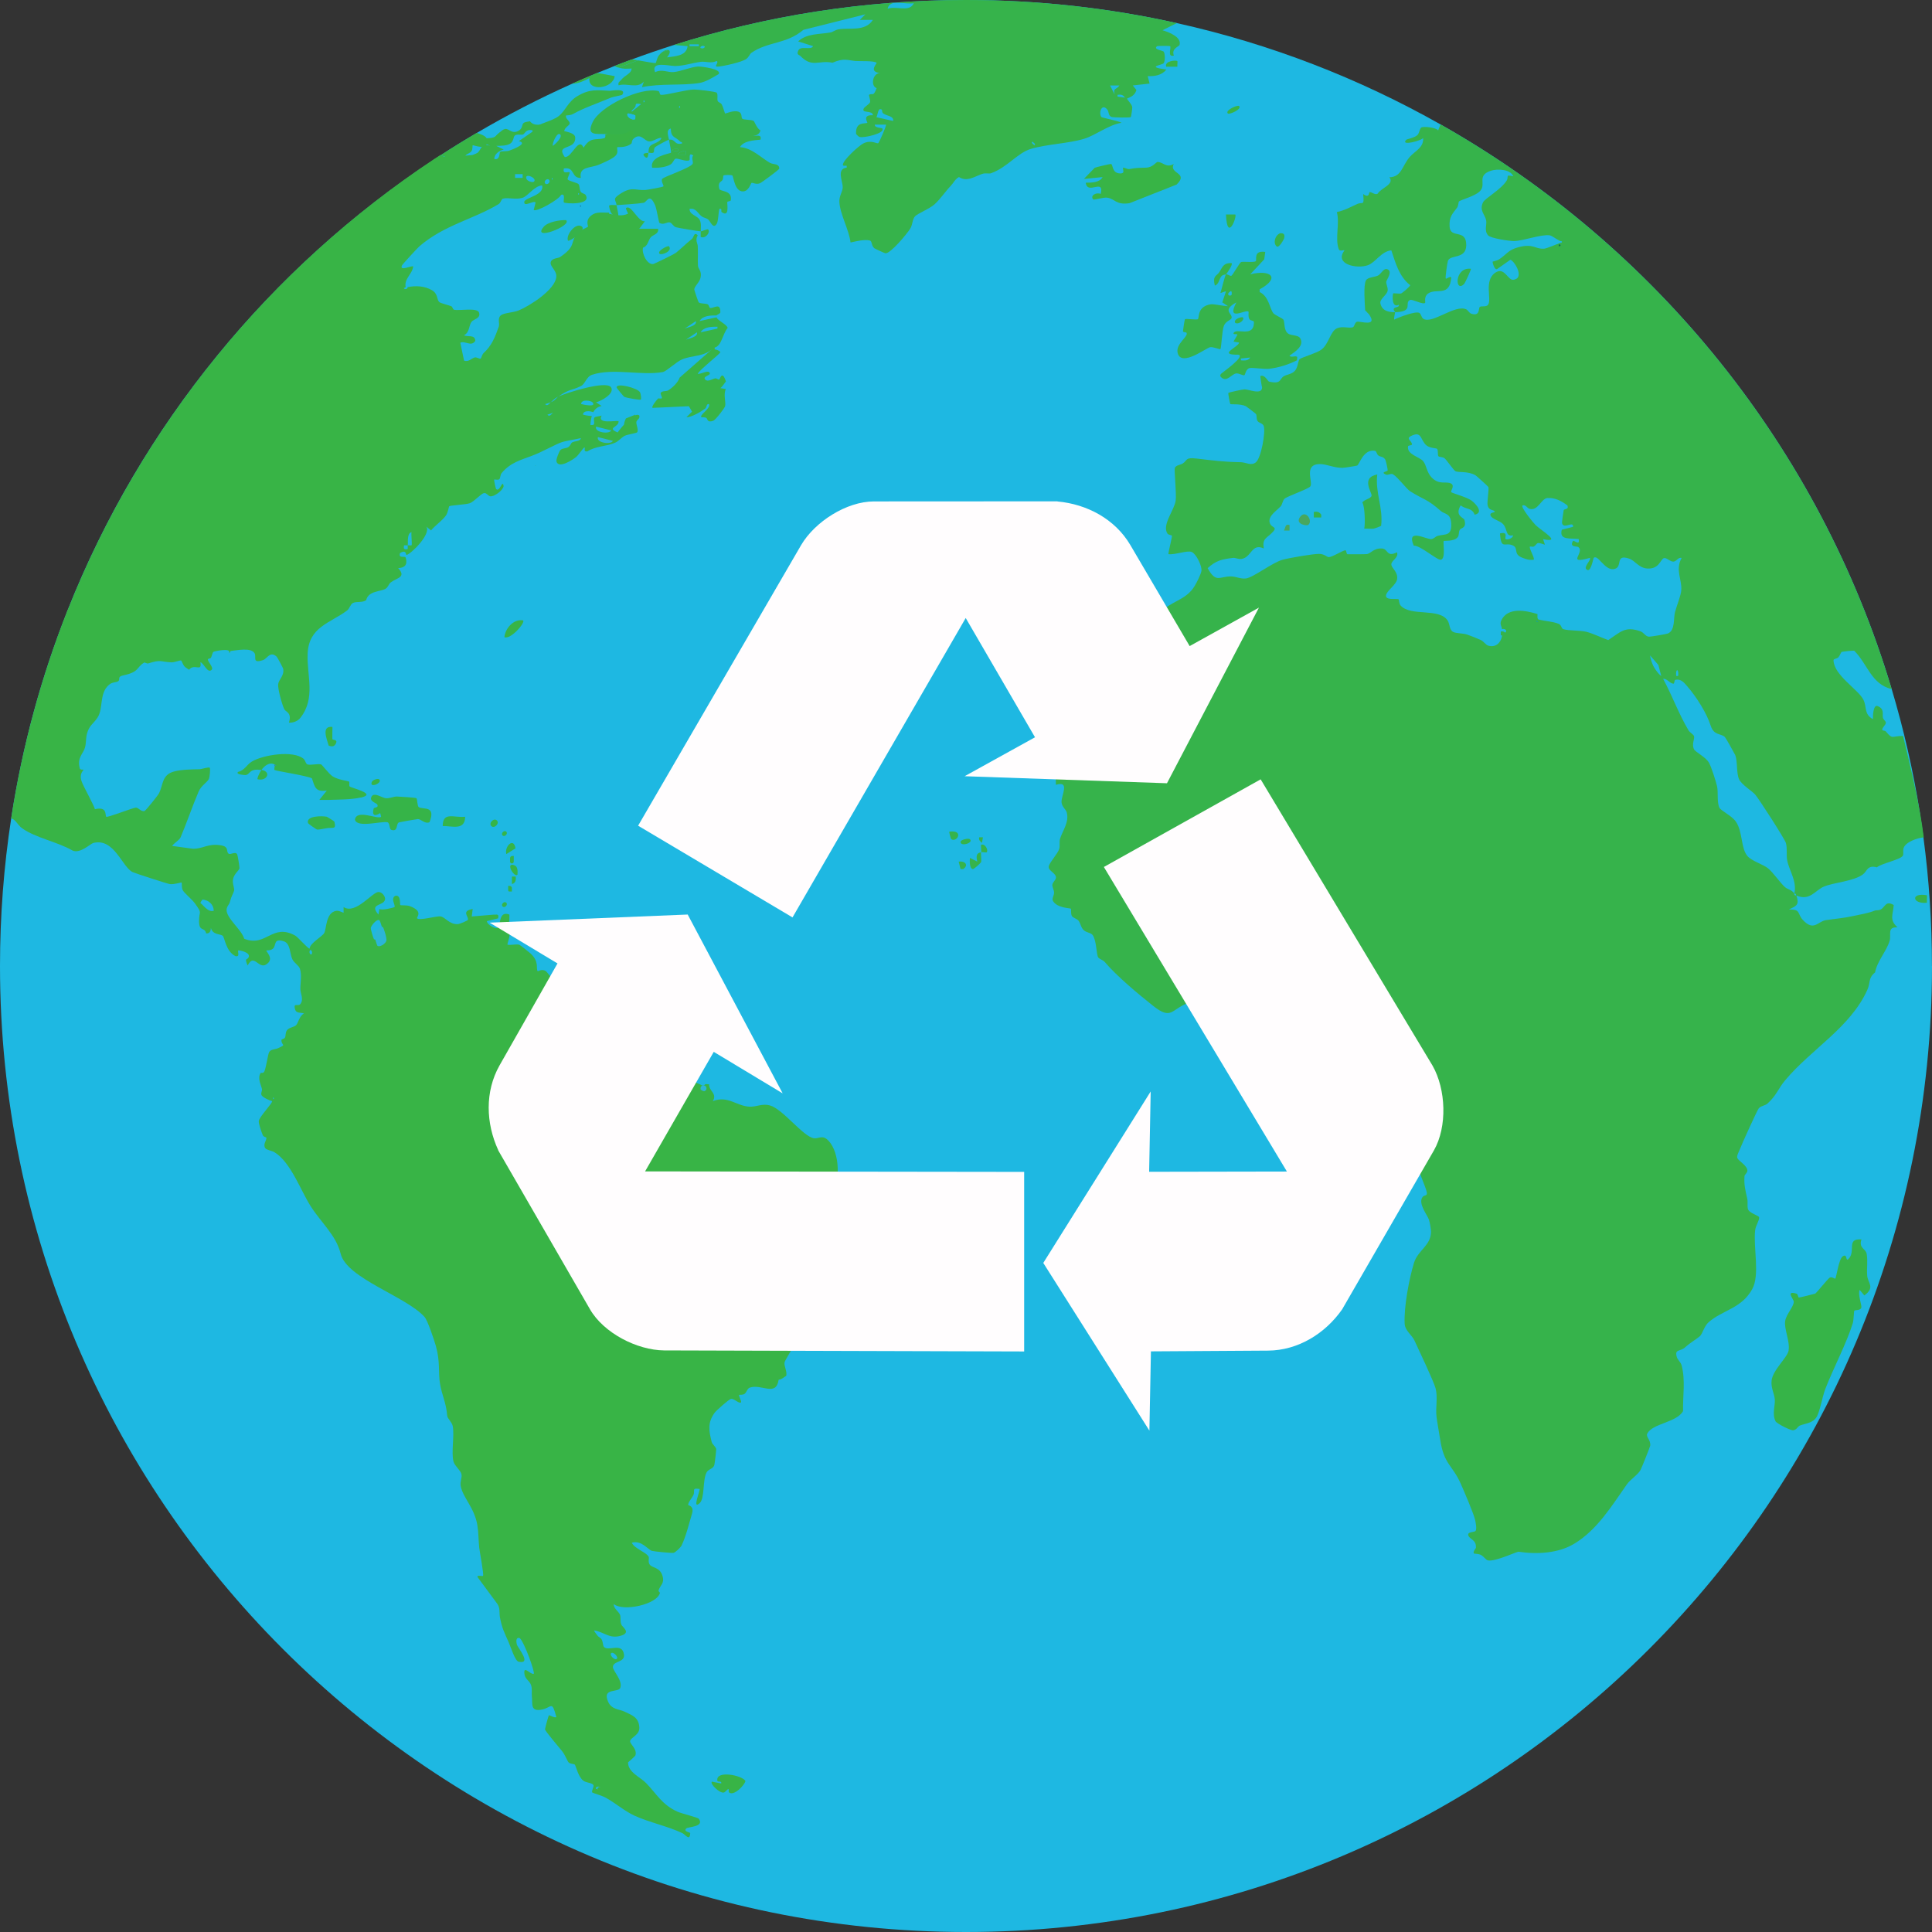 <svg viewBox="0 0 390 390" xmlns="http://www.w3.org/2000/svg" data-name="Livello 1" id="Livello_1">
  <rect x="0" y="0" width="390" height="390" fill="#333333" stroke="none"/>
  <defs>
    <style>
      .cls-1 {
        fill: #0097cc;
      }

      .cls-2 {
        fill: #39927c;
      }

      .cls-3 {
        fill: #1a749f;
      }

      .cls-4 {
        fill: #fffdfe;
        fill-rule: evenodd;
      }

      .cls-5 {
        fill: #2bb5d7;
      }

      .cls-6 {
        fill: #48a75e;
      }

      .cls-7 {
        fill: #34cbea;
      }

      .cls-8 {
        fill: #0e754a;
      }

      .cls-9 {
        fill: #1eb8e2;
      }

      .cls-10 {
        fill: #38b446;
      }

      .cls-11 {
        fill: #36b448;
      }

      .cls-12 {
        fill: #36b34b;
      }
    </style>
  </defs>
  <g>
    <path d="M390,195c0,107.7-87.3,195-195,195S0,302.7,0,195c0-10.13.77-20.08,2.26-29.8,2.24-14.61,6.1-28.69,11.4-42.04,14.83-37.4,40.89-69.12,74.03-91,.42-.28.83-.55,1.26-.82,0,0,.02-.01.03-.02,2.38-1.55,4.79-3.04,7.25-4.48,6.2-3.65,12.61-6.96,19.22-9.92,1.69-.75,3.39-1.49,5.1-2.19h0c1.16-.48,2.33-.95,3.5-1.41,1.15-.45,2.3-.89,3.46-1.31,2.81-1.04,5.66-2.02,8.53-2.93C154.64,3.18,174.45,0,195,0c14.62,0,28.86,1.61,42.56,4.66,18.93,4.21,36.82,11.18,53.24,20.46,43.43,24.55,76.52,65.27,91.07,113.99,2.41,8.08,4.32,16.37,5.67,24.85,0,.02,0,.04,0,.06.26,1.66.51,3.33.73,5,1.13,8.5,1.72,17.17,1.72,25.98Z" class="cls-9"></path>
    <path d="M82.95,112.76c-.79.11-.86.04-.75-.75.25-.03.51.03.75,0-.04.24.02.51,0,.75Z" class="cls-9"></path>
    <path d="M83.71,112.01c-.04.06-.58-.03-.75,0,.1-.7-.2-2.37.75-2.64-.11.55.17,2.42,0,2.64Z" class="cls-9"></path>
    <rect height=".75" width="1.51" y="37.64" x="104.47" class="cls-9"></rect>
    <path d="M103.33,32.93c-.58.21-1.6.07-1.83.25-.24.19-.02,1.71-1.19,1.44-.05-.98,1.04-1.72,1.88-1.89l-1.51-.75c.81-.02,2.08-.01,2.77-.44.77-.48.6-1.41.98-1.66.48-.32,1.23-.02,1.63-.19.38-.15.62-1.3,2.16-.73l-3.02,2.08c1.89.44-.95,1.55-1.89,1.89Z" class="cls-9"></path>
    <path d="M108.24,39.15c-.25.23-1.32-.08-1.5-.57-.5-1.31,2.27-.14,1.5.57Z" class="cls-9"></path>
    <path d="M111.63,83.32c-.34.27-.71.93-1.13.38.09,0,.93-.3,1.13-.38Z" class="cls-9"></path>
    <path d="M110.5,39.52c-.41-.41.34-1.16.75-.75s-.34,1.16-.75.75Z" class="cls-9"></path>
    <path d="M111.82,38.77v-.38c.25.13.25.25,0,.38Z" class="cls-9"></path>
    <path d="M111.26,28.95c-.26-.13.22-.64.75-.37.26.13-.22.64-.75.37Z" class="cls-9"></path>
    <path d="M113.14,82.19c-.49.34-.57.77-1.51,1.13.59-.48.63-.71,1.51-1.13Z" class="cls-9"></path>
    <path d="M112.01,31.97c-.16-.49.9-2.94,1.5-2.26.49.56-1.06,1.99-1.5,2.26Z" class="cls-9"></path>
    <path d="M117.11,41.79v-.38c.24.13.24.25,0,.38Z" class="cls-9"></path>
    <path d="M117.67,83.69c.13-1.08,2.03-.62,2.26-.37,1.04,1.14-2.03.46-2.26.37Z" class="cls-9"></path>
    <path d="M123.71,88.99c-.26.81-3.41.45-3.01-.76l3.01.76Z" class="cls-9"></path>
    <path d="M138.43,68.59l2.26-1.51c.24.97-1.68,1.24-2.26,1.51Z" class="cls-9"></path>
    <path d="M55.98,223v-.38c.24.13.24.25,0,.38Z" class="cls-9"></path>
    <path d="M63.71,193.93c-.13.25-.64-.22-.37-.75.13-.26.64.22.37.75Z" class="cls-9"></path>
    <path d="M78,189.89c-.18.65-1.39,1.4-1.82,1.02-.09-.08-.69-2.01-.63-2.26.12-.47,1.23-1.88,1.74-1.5.14.1.84,2.23.71,2.75Z" class="cls-9"></path>
    <path d="M124.84,335.13c-.38.38-1.51-.74-1.13-1.13.38-.38,1.51.74,1.13,1.13Z" class="cls-9"></path>
    <path d="M132.58,220.75c-.03.32-.14,1.45-.19,1.5-.77.82-1.09-.93.19-1.5Z" class="cls-9"></path>
    <path d="M133.52,220.36c0-.5-.18-1.13.37-1.13l.19-.37.19.37c.11.52-.2,1.01-.75,1.13Z" class="cls-9"></path>
    <path d="M366.88,285.75c-.05.12-.11.22-.16.3.05-.1.11-.2.16-.3Z" class="cls-1"></path>
    <path d="M87.69,32.16l-1.15,1.42c.61-.41,1.23-.82,1.85-1.22-.21-.07-.49-.09-.69-.19ZM14.14,122.57L86.53,33.57C54.3,55.17,28.87,86.14,14.14,122.57ZM7.32,142.49c1.92-6.8,4.2-13.44,6.82-19.92l-.48.59c-2.42,6.28-4.54,12.72-6.34,19.33Z" class="cls-10"></path>
    <path d="M127.5,12l-3.46,1.31s.02,0,.02.01c.05.03.1.05.15.08.06.03.12.06.17.08.06.03.12.05.17.07.06.02.12.05.17.06.04.01.08.03.12.04,1.31-.51,2.63-1,3.95-1.47-.48-.08-.93-.15-1.31-.19ZM125.27,13.77c.14.03.28.05.42.07-.14-.02-.28-.04-.42-.07ZM133.69,10.5c.41-.14.82-.27,1.23-.4-.28-.09-.75.04-1.23.4Z" class="cls-10"></path>
    <path d="M234.65,6.12l1.91-.96,1-.5c-13.7-3.05-27.94-4.66-42.56-4.66-20.55,0-40.36,3.18-58.96,9.07l1.66.15h0l1.1.1c-.24,2.02-2.58,2.03-4.15,2.26.71-.85.66-1.37.28-1.49h0c-.41.13-.82.26-1.23.4h0c-.24.18-.49.42-.72.73-.35.46-.54,1.44-.6,1.49-.14.11-1.99-.27-3.56-.53h0c-1.33.48-2.64.97-3.95,1.47.04.01.08.03.13.04.04.01.07.02.11.03.06.02.12.03.18.04.14.03.28.05.42.07.07,0,.14.02.21.02s.14.01.22.02c.07,0,.15,0,.22,0,.02,0,.05,0,.08,0,.34,0,.7,0,1.06-.04-.05,1.07-1.38,1.35-2.07,2.26-.29.38-.74.47-.56,1.13,1.74-.5,3.81.74,5.1-.75l-.38,1.13c3.73-.8,8.13-.28,11.61-.85,1.27-.21,2.76-1.14,3.87-1.79.74-1.04-3.52-1.55-4.14-1.53-1.5.07-3.41.99-4.98,1.12-1.17.1-2.36-.67-3.71.03-.92-2.34,2.8-1.24,4.09-1.25,1.63-.02,3.42-.62,5.13-.85.96-.13,2.11.39,3.22-.17.56.39-.86,1.26.37,1.13,1.23-.13,4.7-.89,5.62-1.55.49-.35.68-1,1.03-1.24,3.38-2.31,7.03-1.7,10.47-4.62l12.52-3.14-1.13,1.13h2.64c-1.52,2.42-4.79,1.52-6.96,1.91-.62.11-1.1.54-1.63.63-2.22.39-4.79.18-6.49,1.8l3.01.95c-.38.93-2.52-.21-3.01.94-.36.86.22.8.46,1.06,2.37,2.43,3.62.79,6.47,1.35,2.29-.97,2.89-.52,4.59-.35.79.08,3.98-.1,4.32.39.09.13-1.74,1.79.76,2.07-1.55-.13-2.05,2.6-.76,3.02-.69,1.86-.8.94-1.51,1.33-.15.08.33,1.1.18,1.53-.15.41-1.13.89-1.3,1.31-.41.97,1.86.25,1.88,1.31-2.25-.13-1.02,1.44-1.13,1.51-.44.3-2.41-.34-2.27,2.27.05,0,.38.5.73.6.87.24,5.27-.76,4.56-1.73-.1-.14-1.59-.07-1.51-.76h2.26c.14.17-1.38,3.64-1.56,3.74-.29.16-1.4-.72-2.97.03-.89.42-4.2,3.43-4.17,4.34.02.35.63.12.77.2v.37c-2.13.27-.78,2.7-.81,3.98-.02.97-.74,1.69-.67,2.96.14,2.51,1.96,5.61,2.25,8.17,1.12-.24,2.8-.67,3.9-.4.48.12.29,1.07.89,1.55.15.12,2.1,1.01,2.25,1.03,1.04.1,4.41-3.98,5.03-5.01.48-.79.42-1.89.95-2.45.55-.59,2.94-1.51,3.97-2.45,1.18-1.08,2.17-2.59,3.25-3.71.53-.55.86-1.35,1.65-1.77,1.67,1.12,3.4-.27,4.82-.67.55-.15,1.3.02,1.6-.08,3.33-1.17,5.38-4.12,8.09-4.93,3.22-.97,7.61-1.08,10.78-2.05,2.32-.71,4.95-2.84,7.54-3.22-.93-.48-3.99-1-4.1-1.18-.59-.93.15-2.87,1.25-1.44.29.38.16,1.21.82,1.44.37.13,3.76.16,3.89.03.07-.07.32-1.8.29-2.01-.08-.63-1.14-1.59-1.03-1.73.1-.14,1.5-.35,1.87-1.74l-.73-.91,3.39-.38-.38-1.5c1.4.06,2.85-.17,3.77-1.33-4.31-.58-.83-.87-.54-1.29.3-.44.3-1.88,0-2.32-.16-.24-2.22-.43-1.34-1.1.11-.08,2.55-.1,2.64,0,.28.28-.65,2.29.75,1.89-.55-1.44,1.05-1.81,1.15-2.15.47-1.59-2.22-2.61-3.41-2.95ZM141.07,9.32h-1.88v-.37h1.88v.37ZM141.45,9.7c-.25-.13.22-.64.75-.37.26.13-.22.64-.75.37ZM180.31,24.42l-3.4-.76c.31-.46.29-2.1,1.13-1.5.03.02-.05.52.27.75.76.54,2.14.49,1.99,1.51ZM184.27.98c-1.01,1.41-3.4.18-5.09.79.03-.18.09-.33.16-.46h0c.77-1.46,3.52-.34,5.13-.67-.06.13-.12.24-.19.34ZM208.8,29.33c-.18-.22-.76-.48-.38-.74.21.24.76.49.38.74ZM225.03,19.13l-.95-1.88h1.88c-.52.88-1.34.39-.94,1.88ZM225.59,19.51v-.37c.69-.09,1.1-.02,1.5.57l-1.5-.2Z" class="cls-12"></path>
    <path d="M98.39,28.72c-.26,1.71-2.86.49-2.98.61-.05.05.02.77-.2,1.11-.35.55-.9.55-1.2.91-.34.4,0,1.17-1.06,1.38-.09.02-.11-1.25-1.44-.49l-2.56-.91c2.39-1.55,4.82-3.05,7.28-4.5.96.3,2.35.7,2.17,1.88Z" class="cls-10"></path>
    <path d="M124.08,15.37c-.28,2.54-5.54,3.23-5.09.38-1.1.6-2.29,1.13-3.55,1.16,1.69-.75,3.39-1.49,5.1-2.19h0l3.54.65Z" class="cls-10"></path>
    <path d="M388.98,182.23c-2.98.32-3.38-2.11,0-1.51.04.5-.04,1.01,0,1.51Z" class="cls-12"></path>
    <path d="M387.55,164.02s0-.04,0-.06c-.92-5.23-2.14-10.18-3.39-15.39-2.34-.05-2.01.83-3.46-.9-.17-.2-.64-.19-.69-.25-.3-.42.77-1.09.67-1.6-.05-.28-.52-.59-.59-.94-.15-.81.36-1.75-1.06-2.35-.92-.39-.99,2.17-.94,2.64-1.88-.99-1.2-2.47-1.94-3.93-1.02-2.05-5.98-4.95-6.03-7.97,0-.31.72-.29.98-.58.3-.33.51-.99.63-1.07.16-.1,2.4-.33,2.59-.25,2.73,2.77,3.4,6.71,7.54,7.74-14.55-48.72-47.63-89.44-91.07-113.99l-.48,1.2c-.47-.62-3.07-.86-3.42-.57-.35.29-.34,1.07-.75,1.5-.51.54-2.12.82-2.26.96-1.34,1.38,3.27.13,3.4-.38.15,1.95-1.56,2.59-2.64,3.78-1.6,1.77-1.67,4.14-4.17,4.17,1.1,1.44-1.67,2.13-2.36,3.31-.52.34-1.16-.33-1.59-.31-.27.01.01,1.35-1.34.4.23,2.55-.08,1.49-1.2,2-1.38.62-2.58,1.31-4.12,1.63.63,2.32-.42,5.28.39,7.5.19.51.98.1,1.16.23-2.14,2.78,2.44,3.8,4.7,3,1.58-.56,2.74-2.83,4.75-3,.85,2.56,1.58,5.29,3.79,7.01.06.28-1.67,1.65-1.79,1.68-.46.12-1.51-.09-1.62,0-.14.13-.4,3.12,1.14,2.28.11.59-.68.39-.97.74-.27.32.23.66.22.77,3.91-.1,1.73-1.92,3.01-2.47.47-.2,2.63,1.02,3.04.58.11-.12-.31-1.22.59-1.87,1.66-1.19,4.36.79,4.69-3.24-.27-.37-.95.4-1.12.19-.12-.14.32-3.22.44-3.54.47-1.36,3.65-.27,3.7-3.14.06-3.46-3.2-1.25-3.36-3.77-.12-1.98.57-2.6,1.5-3.83.29-.38.28-1.14.37-1.24.37-.39,3.46-1.1,4.38-2.24,1.12-1.38-.79-3.01,2.07-3.98,1.32-.45,4.05-.29,4.52,1.12-1.72-.41-.8.06-1.34.9-1.17,1.82-4.36,3.54-4.75,4.36-.8,1.68.38,2.38.63,3.63.18.91-.45,2.03.38,3.02.51.61,4.33,1.17,5.26,1.16,1.84-.03,5.45-1.4,7.19-1.16.38.05,1.45.84,2.1,1.15.09.05.37-.05.37.19-.07.25-.26.14-.37.19-.63.26-2.77,1.14-3.22,1.17-1.88.12-2.09-1.1-5.18-.3-2.12.55-2.35,1.44-3.96,2.48-.41.26-1.22.39-1.26.44-.05.07.34,1.79.92,1.48l2.66-1.87c.83.31,2.38,2.9,1.33,3.78-.05-.02-.59.44-1.12.2-.93-.43-1.61-2.46-3.25-1.37-2.37,1.59-.66,5.38-1.47,6.49-.37.5-1.37.18-1.66.42-.34.29.12,1.94-1.7,1.38-.45-.14-.69-.72-1.03-.88-2.28-1.08-6.89,3.06-8.69,1.89-.34-.22-.44-.95-.76-1.16-.7-.47-4.16.86-5.11,1.34-.07-.45.14-.98.19-1.51-1.27.03-2.64-.24-2.97-1.76-.19-.9,1.36-1.71,1.47-2.61.08-.64-.36-1.29-.28-1.81.05-.32,1.47-2.22.07-2.52-.63-.13-1.14.99-1.72,1.3-.66.35-2.06.32-2.44.97-.57.98-.23,4.76-.18,6.07.28.2.49.56.76.76,1.91,2.72-1.82,1.35-2.41,1.54-.49.16-.47,1.02-.87,1.12-.91.23-2-.28-3.14.19-1.39.58-1.66,3.24-3.22,4.35-.97.7-3.82,1.48-4.35,1.89-.29.23-.33,1.62-.91,2.31-.63.74-1.56.72-2.28,1.14-.91.54-.42,1.66-2.98,1.08-.24-.05-.85-1.5-1.77-1.12.05.36.29,2.19.37,2.27,0,1.63-2.66.4-3.55.42-.38,0-3.16.59-3.26.72-.07.09.32,2.17.4,2.25.11.11,2.06-.12,3.15.44.15.08,1.96,1.46,2.03,1.57.21.36.04.98.3,1.39.28.43,1.06.45,1.26,1.02.42,1.2-.53,6.55-1.62,7.36-.98.73-1.91-.03-3.04-.05-3.55-.06-5.57-.35-8.91-.74-2.35-.27-1.77.35-2.78,1-.49.32-1.28.28-1.6.89-.15.29.36,5.26.18,6.59-.26,1.93-2.83,4.92-1.66,6.67.18.27.8.29.89.41.12.15-.69,3.11-.7,3.74,1.35.19,3.84-.85,4.75-.42.87.41,2.09,2.85,1.91,3.83-.14.76-.94,2.31-1.37,3.03-1.78,2.97-5.05,3.08-6.65,5.27-.13.18-2.02,3.59-2.05,3.81-.17,1.24.54,2.7.32,3.51-.48,1.8-4.2,4.95-5.87,5.89-1.02.58-2.3.39-3.17,1.37-.69.78-.81,2.22-1.48,2.96-.56.62-1.51.54-2.08,1.43-.71,1.09-.99,3.4-1.78,4.66-.61.98-1.53,1.17-2,1.79-.41.56-2.28,4.52-2.78,5.54-.6,1.21-.48,2.59-.46,3.89,2.98-.91,1,2.24,1.14,3.56.09.93.88,1.38,1.05,2.02.52,1.94-.81,3.63-1.35,5.29-.2.61.02,1.42-.18,2.09-.29.96-2.05,2.83-2.12,3.57-.08.84,1.5,1.31,1.47,2.2-.02.54-.7.92-.73,1.5-.02.42.33.98.35,1.54.02.53-.51,1.21-.21,1.7.88,1.45,3.45,1.4,3.6,1.54.11.11-.07,1.01.21,1.48.23.4,1.01.52,1.34.95.44.58.46,1.39,1.09,1.94.52.46,1.4.49,1.73.92.83,1.1.75,3.87,1.14,4.53.19.33.97.52,1.33.94,2.43,2.86,6.73,6.45,9.83,8.9,3.63,2.86,3.6.68,6.82-.56,2.74-1.06,5.27-.68,7.94.19,3.56,1.16,1.62.02,3.77-.59,2.6-.74,5.71-2.59,8.24-3.1.93-.19,1.84-.02,2.75-.09.46-.04.94-.51,2.08-.4,3.98.4,3.76,5.62,4.99,6.02,1.38.45,6.53-1.31,7.26-.65.14.12.08.93.39,1.3.42.49,1.14.37,1.44.65,1.12,1.05.71,3.83.32,5.2-.17.59-.96,1.06-.98,1.7-.02.67.74.86.77.93.09.22-.97,4.14-1.09,4.32-.29.42-1.09.14-1.18.22-.19.18,1.61,4.14,1.95,4.67.81,1.24,2.31,2.65,3.35,4.03,2.71,3.63,4.25,8.14,5.93,12.42,1.01,2.57.06,1.58-.46,2.33-.9,1.31,1.04,3.63,1.33,4.55.17.53.42,1.93.41,2.46-.05,2.78-2.65,3.67-3.44,6.24-.98,3.19-2.06,8.96-1.88,12.28.07,1.38,1.48,2.32,1.96,3.35.86,1.87,3.91,8.27,4.29,9.72.47,1.84-.04,3.87.18,5.69.14,1.18.54,3.31.76,4.73.75,4.92,2.48,5.08,4.11,8.76.65,1.46,2.61,6.02,2.91,7.31.13.55.38,1.82.12,2.24-.22.35-1.82.13-1.46.99.33.78,1.65.85,1.51,2.47,0,.06-.69.8-.38,1.13.05.05.97.04,1.41.29.51.29.93.89,1.26,1.04,1.07.49,4.9-1.27,6.26-1.7,3.82.57,8.06.32,11.25-1.58,4.69-2.79,7.7-7.8,10.68-12.02.72-1.02,2.21-1.9,2.76-2.91.21-.39,1.92-4.65,1.95-4.91.12-1.18-.93-1.75-.6-2.41,1.05-2.1,5.92-2.21,7.23-4.56-.07-3.03.5-6.18-.28-9.18-.19-.72-.79-1.12-.97-1.69-.53-1.7.66-1.1,1.63-1.97,1.23-1.1,2.35-1.68,3.02-2.28.52-.47.87-2.04,1.74-2.8,2.86-2.51,6.63-2.74,8.82-6.69,1.59-2.86.19-8.4.59-11.91.11-.93.89-2,.8-2.59-.06-.39-1.96-.8-2.24-1.63-.2-.59,0-1.42-.15-2.12-.36-1.64-.69-2.73-.56-4.57.02-.31.6-.66.58-1.13-.05-1.03-1.74-1.88-2.02-2.51-.19-.44.32-1.31.5-1.78.36-.95,3.52-7.94,3.83-8.28.46-.51,1.27-.52,1.72-.92,1.83-1.62,2.22-3.09,3.6-4.73,5.36-6.37,13.13-10.62,16.58-18.23.68-1.51.14-2.39,1.57-3.54.4-2.24,2.31-4.28,2.93-6.35.39-1.32-.57-2.86,1.61-2.74-1.73-1.52-.9-2.56-.78-4.51-1.65-.98-1.72.45-2.64.91-.45.22-.89.1-1.11.19-1.41.56-2.85.78-4.38,1.11-2.02.45-3.67.55-5.56.84-1.65.26-2.44,2.34-4.65-.04-1.18-1.27-.34-2.18-2.82-2.1,1.54-.76,2.16-.91,1.51-2.84,2.72,1.2,3.79-1.06,5.58-1.8,2.05-.84,5.84-1.04,7.8-2.41.94-.66.89-2,2.88-1.47.8-.76,4.74-1.53,5.23-2.34.2-.33-.01-1.07.15-1.54.43-1.27,2.76-2.03,4.05-2.17.01,0,.02,0,.03,0-.22-1.7-.47-3.36-.76-5ZM331.27,127.48c-3.25-1.17-4.09.08-6.63,1.73-1.25-.45-3.21-1.38-4.4-1.67-1.32-.33-3.58-.19-4.67-.54-.42-.14-.33-.81-.91-1.06-1.16-.49-2.77-.55-3.91-.84-.33-.08-.3-.1-.38-.38-.05-.18,0-.53,0-.76-2.34-.73-5.97-1.46-7.3,1.24-.41.83.13,1.29.11,1.79.89-.18,1.11.52.59.73-.14.06-.34.08-.59.03,0,.16.02.35.02.51,0,.09,0,.17-.02.25-.29,1.36-1.36,2.25-2.76,1.82-.51-.15-.92-.88-1.52-1.14-.81-.36-1.87-.8-2.7-1.08-.95-.32-2.23-.22-2.86-.55-.8-.41-.66-1.61-1.11-2.29-1.74-2.63-7.4-.76-9.48-3.02-.38-.42-.3-1.15-.42-1.26-.29-.26-3.23.39-2.41-1.19.41-.79,1.95-1.9,2.1-2.86.23-1.54-1.15-2.24-1.16-3.01,0-.81,1.54-1.34,1.14-2.45-2.12,1.09-1.77-.68-3.02-.76-1.69-.1-2.23.99-3.03,1.13-.2.04-3.74.05-3.94.03-.26-.03-.19-.8-.42-.8-.52,0-2.67,1.42-3.4,1.38-.34-.02-.86-.64-1.89-.65-1.24-.02-6.08.82-7.39,1.18-2.11.59-5.92,3.6-7.41,3.78-1.07.13-1.97-.39-2.99-.41-2.35-.04-3.02,1.44-4.73-1.67,1.71-1.56,2.86-1.79,5.11-2.07.48-.06,1.06.3,1.72.21,2.05-.3,2.02-3.27,4.51-2.11-.35-1.92.48-2.05,1.51-3.03,1.57-1.49.01-.98-.32-2.16-.39-1.37,1.39-2.41,2.22-3.33.34-.38.36-1.12.76-1.51.52-.51,4.89-1.99,5.23-2.52.57-.9-1.46-4.5,1.95-4.49,1.3,0,2.86.79,4.54.76.32,0,2.82-.39,2.95-.46.5-.28,1.27-3.4,3.61-2.97.3.05.34.69.66.93.46.35,1.03.17,1.42.87.12.22.51,1.96.47,2.16-.04.22-1.52.31-.41.81.51.23,1.05-.3,1.51-.02,1.03.65,2.7,2.94,3.42,3.4,2.83,1.79,3.35,1.47,6.23,4.01.74.66,1.94.37,2.07,2.46.17,2.65-1.2,2.13-2.72,2.54-.42.11-.78.6-1.27.66-.98.11-5.13-2.34-3.57,1.32,1.35-.08,4.73,2.99,5.48,2.84,1.05-.21.36-3.59.58-3.78.11-.1,2.02.14,2.78-.73.4-.46.16-1.05.46-1.53.29-.48,1.42-.25.93-2.02-.13-.46-2.02-.75-.76-2.92,1.1.9,2.28.43,2.83,1.89,1.87-.39.29-2.14-.59-2.82-.97-.74-4.02-1.54-4.15-1.73-.16-.23.76-1.26.02-1.71-.99-.61-2.4.4-4-1.29-.97-1.02-1.01-2.44-1.67-3.25-.72-.88-3.34-1.33-3.06-3.01.03-.2.8-.15.79-.39-.02-.84-1.65-1.2.35-1.91,1.62-.58,1.45,1.19,2.57,2.11.77.63,2.07.53,2.18.73.24.44.04,1.21.25,1.47.14.18.9.11,1.26.43.46.42,1.8,2.38,2.16,2.58.61.34,2.52-.07,4.08.85.17.1,2.5,2.2,2.58,2.35.16.35-.31,3.13-.15,3.72.27,1.03,1.07.87,1.35,1.12.48.42-1.08.14-.75.93.3.73,1.82,1,2.48,1.68,1.03,1.07.43,2.64,2.05,2.3-.02.67-1.28.99-1.51.75s.63-1.56-1.13-1.13c.24,3.46,1.01,1.64,2.65,2.45,1.14.56-.06,1.73,1.89,2.47.79.3,1.39.52,2.27.38.29-.25-1.03-2.39-.76-2.64.07-.07.6.11.81-.03.9-.64.29-1.01,2.21-.35l-.37-1.13c4.06.87-.5-1.82-1.51-2.84-.46-.46-3.03-3.57-2.65-3.97.69-.19.91.55,1.41.69,1.76.51,2.37-2.12,3.66-2.18,1.58-.08,2.81.61,4,1.49.36.94-.64.6-.75,1-.06.23-.37,2.43-.34,2.55.3,1.4,2.36-.54,2.23.78l-2.27.58c-.6,2.18,1.74,1.66,3.41,1.89.29,1.49-.98.14-1.14.38-.81,1.29.8,1.04,1.03,1.21,1.51,1.07-2.59,3.62,2.37,2.2.34.35-1.23,1.74-.75,2.27.93,1.03,1.41-2.17,1.52-2.27.85-.75,2.16,2.45,3.95,2.28,2.16-.21.12-3.19,3.25-2.11,1.16.4,1.9,1.87,3.62,1.98,2.49.16,2.64-1.96,3.4-2.1.54-.1,1.19.72,1.85.71.68-.02.94-.93,1.69-.75-1.35,2.38.09,4.41-.08,6.51-.09,1.17-.93,3.15-1.27,4.44-.33,1.28.06,3.62-1.39,4.29-.34.15-3.55.69-3.89.66-.71-.07-1-.82-1.62-1.04ZM338.38,136.46c-.03-.24-.04-.44-.03-.6.04-.93.56-.73.4.6h-.37ZM334.75,135.9c-.41-.48-.82-1.1-.99-1.44-.15-.32-.29-.65-.4-1-.12-.38-.22-.77-.27-1.15l1.67,1.92.59,2.24c-.17-.11-.38-.32-.59-.56ZM362.4,180.75c-.13,0-.27-.29-.19-.38-.52-.78-1.34-.8-1.9-1.3-.97-.87-2.4-2.98-3.41-3.79-.97-.79-3.3-1.47-4.15-2.47-1.37-1.61-.92-4.85-2.33-6.94-.8-1.19-3.05-2.22-3.33-2.82-.55-1.16-.2-3.12-.48-4.34-.22-.97-1.19-4.02-1.65-4.78-.68-1.14-2.72-2.11-3-2.68-.53-1.08.2-2.1-.01-2.68-.11-.31-.84-.71-1.1-1.14-1.99-3.35-3.27-6.96-5.12-10.39.74-.15,1.36.96,2.07.97.01,0,.02,0,.03,0h0s.02,0,.02-.01c0,0,.01,0,.02-.01,0,0,.01-.02.02-.02,0-.01.02-.02.02-.04.02-.04.04-.09.05-.15,0-.02,0-.04.02-.06,0-.02.01-.05.02-.07,0-.02.01-.05.02-.07,0-.01,0-.02,0-.03,0-.01,0-.02,0-.04,0-.02.01-.05.02-.07,0-.02.02-.04.02-.06,0-.01.01-.03.02-.04,0,0,0-.02.02-.02s0-.02.02-.02c0-.01.02-.02.03-.03,0,0,.01-.01.02-.02.02,0,.03-.02.05-.02,1.11-.25,1.77.61,2.41,1.35,1.86,2.14,3.92,5.45,4.68,7.87.66,2.08,2.05,1.54,2.89,2.34.15.14,1.99,3.41,2.07,3.61.52,1.27.2,3.62.78,4.9.47,1.05,2.62,2.4,3.21,3.04.73.8,6.07,9.1,6.25,9.83.32,1.22.04,2.35.26,3.52.41,2.11,2.03,4.21,1.43,6.71.18-.18.6.35.19.38Z" class="cls-12"></path>
    <path d="M150.48,359.52c-.19.87-2.38,3.12-3.31,2.3-.14-.12-.03-.62-.08-.65-.21-.15-.62.61-1,.68-.82.17-2.84-1.77-2.39-2.2l1.88.37c.17-.63-.7-.2-.77-.56-.39-2.17,4.98-1.11,5.66.04Z" class="cls-10"></path>
    <path d="M376.34,261.5l-.94-1.12c-.41.9.45,3.09.34,3.56-.14.63-1.26.46-1.42.64-.11.12-.1,1.83-.31,2.52-1.21,3.97-4,9.26-5.56,13.31-.14.35-.27.83-.42,1.36-.03.11-.06.22-.09.33-.04.14-.07.28-.11.43-.02.07-.03.14-.05.21-.06.24-.12.48-.19.72-.02.06-.03.13-.05.19-.12.46-.24.9-.37,1.28-.02.06-.04.12-.06.17-.02.06-.04.11-.06.16-.02.05-.04.11-.06.16s-.04.1-.06.15c-.02.04-.03.08-.05.12,0,.02-.01.03-.02.05,0,.02-.02.03-.02.05-.05.1-.09.19-.14.26-.78,1.25-2.21,1.26-3.38,1.72-.41.16-.64.88-1.36.95-.53.05-3.33-1.37-3.55-1.83-.72-1.5-.05-3.12-.14-4.37-.1-1.26-.81-2.31-.65-3.83.23-2.14,3.19-4.66,3.43-6.05.32-1.94-.97-4.42-.68-6.03.26-1.4,1.72-2.84,1.73-3.84,0-.52-1.76-2.34.58-1.62.28.09.26.76.46.77.17,0,3-.69,3.27-.78.23-.08,2.51-2.96,2.94-3.23.4-.25,1.09.27,1.12.22.24-.29.71-4.02,1.52-4.53.99-.63.52,1.14,1.13.56,1.61-1.58-.53-4.2,2.64-3.97-.59,1.79.83,1.8,1.05,2.9.27,1.41-.02,2.98.11,4.44.13,1.47,1.66,2.34-.59,3.98Z" class="cls-11"></path>
    <path d="M362,181.1c-.13,0-.27-.29-.19-.38.18-.18.6.35.19.38Z" class="cls-12"></path>
    <path d="M315.02,49.53c-.07.25-.26.14-.37.19v-.38c.09.04.37-.05.37.19Z" class="cls-8"></path>
    <path d="M130.13,31.6c.8.8.69-.71.75-.75-.05.06-1.55-.05-.75.75Z" class="cls-10"></path>
    <path d="M155.44,32.88c-1.87-1.08-3.65-3.01-6.07-3.18.76-1.3,2.8-1.37,4.15-1.51.26-1.15-.74-.72-1.51-.75,1.42-.14,1.42-1.08,1.51-1.13-.68-.25-1.23-1.81-1.38-1.9-.52-.3-2.01-.18-2.31-.45-.23-.21.02-1.12-.69-1.39-1.11-.41-2.66.42-2.77.33-.08-.06-.41-1.36-.66-1.79-.24-.43-.72-.41-.84-.75-.15-.42.11-1.18-.18-1.63-.17-.26-3.87-.66-4.56-.66-1.65.01-5.79,1.2-6.74,1.07-.25-.03-.2-.69-.49-.76-3.55-.88-11.73,3.03-13.27,6.28-1.33,2.81.65,2.33,2.95,2.4,0,0,0,.01,0,.02.26,1.05-1.62,1.95,0,2.62.24-.16,1.08-.02,2.06,0,.98.02,2.09-.09,2.85-.75.05-.05.03-.61.38-.93,1.48-1.36,2.16.48,3.2.53.76.04,1.64-.77,2.46-.73-.29.97-1.81,1.1-2.3,1.67-.39.46-.28,1.28-.34,1.35.11-.08.76.19,1.05-.08.18-.17-.05-.75.32-1.08.17-.15,2.49-1.44,2.78-1.48-.07-.61-.7-1.99.37-2.26.02,1.94.88,1.56,1.89,2.64,0,.04.47.07.38.37-1.6.45-1.27-.96-2.64-.75.06.55.56,2.47.38,2.64-.19.18-4.36.71-3.77,3.02,1.12.06,2.69-.07,3.67-.64.6-.35.7-1.11,1.07-1.19.47-.11,2.31.73,2.79.28.17-.16-.3-1.75.76-.91-.47.45.12,1.35-.15,1.71-.64.88-5.8,2.56-6.11,3-.33.47.39,1.34.23,1.52-.12.14-3.21.69-3.63.72-2.11.13-2.72-.8-5.19.85-1.53,1.02-.78,1.11-.62,2.21,1.47-.11,4.19-.26,5.43-.47.71-.12,1.17-2.13,2.32.44.37.82.74,3.53.91,3.63.83.47,1.47-.23,2.06-.12.43.08.73.82,1.25.98.42.13,4.52.83,5.02.83-.02-.76.15-1.52-.19-2.26-.43-.93-2.12-1.04-2.07-2.27,1.28-.26,1.65.92,2.45,1.51.39.28.93.34,1.28.6.49.37,1,2.08,1.74.91.36-.56.31-2.26.56-3.03.62-.16.26.53.44.65,1.59,1.14,1.12-1.41,1.13-1.99,0-.22.67-.14.72-.4.33-2.09-2.15-1.7-2.31-2.28-.37-1.41.35-1.36.63-1.8.19-.31.1-.82.19-.9.17-.16,1.63-.16,1.8-.02.25.21.45,3.22,2.12,3.22,1.2,0,1.58-1.62,1.75-1.72.21-.12.9.4,1.71.07.33-.13,3.84-2.71,3.89-2.95.02-1.07-1.23-.8-1.85-1.16ZM128.23,24.04c-.76.37-1.95-.67-1.51-1.13.09-.09,1.46.32,1.51.38.06.07-.02.52,0,.75ZM127.49,22.53c.12-.46.37-.33.76-.93.29-.46-.32-.81,1.12-.57l-1.88,1.51ZM129.93,20.65v-.38c.25.13.25.25,0,.38ZM137.11,21.78v-.38c.24.13.24.25,0,.38ZM136.91,30.09v.37c-1.57.19-1.57-.56,0-.37ZM138.42,31.22h-1.51c-.46-.21,1.3-.96,1.51-.75v.75Z" class="cls-12"></path>
    <path d="M125.59,19.14c-.07.09-1.8.38-2.26.57-2.56,1.1-5.51,2.07-7.65,3.3-.39.22-.95.27-1.41.29-.21.71.83,1.1.73,1.65-.08.45-1.19.8-1.11,1.75-1.8.12-5.06,2.12-6.41.38.09-.13-.22-.76.38-1.31.85-.77,3.65-1.36,4.88-2.3,1.44-1.11,1.83-2.89,3.84-4.08,2.53-1.49,3.91-1.17,6.56-1.06.17,0,3.51-.61,2.45.82Z" class="cls-10"></path>
    <path d="M108.24,39.15c-.25.23-1.32-.08-1.5-.57-.5-1.31,2.27-.14,1.5.57Z" class="cls-9"></path>
    <rect height=".75" width="1.51" y="37.64" x="104.47" class="cls-12"></rect>
    <path d="M110.5,39.52c-.41-.41.34-1.16.75-.75s-.34,1.16-.75.75Z" class="cls-9"></path>
    <path d="M82.39,60.67l-.19-.19.38-.19h.38s.17.36-.56.38Z" class="cls-2"></path>
    <path d="M111.82,38.77v-.38c.25.13.25.25,0,.38Z" class="cls-3"></path>
    <path d="M117.11,41.79v-.38c.24.13.24.25,0,.38Z" class="cls-3"></path>
    <path d="M259.18,48.21c-.03.1-1.01,1.99-1.5,1.51-.72-.69-.3-2.26.75-2.64.06.06,1.16-.27.76,1.13Z" class="cls-12"></path>
    <path d="M237.67,13.47h-2.26c-.4-1.18,2.01-1.39,2.26-1.13.07.08-.05.82,0,1.13Z" class="cls-10"></path>
    <path d="M247.86,22.91c-.66-.62,1.96-1.79,2.26-1.51.66.62-1.96,1.79-2.26,1.51Z" class="cls-10"></path>
    <path d="M95.41,31.97c-.68-.67,1.2-1.25,1.88-1.13.28.22-1.57,1.44-1.88,1.13Z" class="cls-10"></path>
    <path d="M99.94,27.82c.08-.5,1.19-1.45,1.51-1.13.45.45-.75,1.5-1.51,1.13Z" class="cls-10"></path>
    <path d="M302.95,128.24c0-.25-.01-.5,0-.76,1.12-.23,1.18.97,0,.76Z" class="cls-12"></path>
    <path d="M310.5,125.6c-.33-.08-.3-.1-.38-.38l.38.38Z" class="cls-1"></path>
    <path d="M120.69,361.17c-.26-.13.22-.64.75-.37.25.13-.22.64-.75.37Z" class="cls-10"></path>
    <path d="M296.91,54.25c.12.12-1.17,2.86-1.32,3.02-1.91,2.06-2.08-3.39,1.32-3.02Z" class="cls-12"></path>
    <path d="M142.95,46.32c-.15-.17-1.16.37-1.51.38,0,.38,0,.76,0,1.13.97.44,2.01-.93,1.51-1.51ZM124.46,41.41c-.39.03-1.53-.18-1.51.19.22,1.19.48,2.11,1.89,2.07-.02-.77-.27-1.5-.38-2.26Z" class="cls-12"></path>
    <path d="M262.4,68.2c-.38-.57-1.8-.45-2.36-.85-.94-.67-.65-2.25-.96-2.82-.15-.27-1.75-.92-2.06-1.33-.74-.97-.87-3.35-2.74-4.25v-.55c4.27-2.31,2.26-4.05-1.89-3.03l2.81-3.02.21-1.5c-2.47-.33-1.64,1.57-1.91,1.86-.31.34-2.69.02-2.99.2-.32.2-1.71,2.68-1.95,2.77-.25.09-.82-.39-1.07-.3.28-.33,1.42-1.99,1.13-2.26-1.73-.09-1.85.87-2.5,1.84-.55.82-1.39.65-.89,2.69.85-.25.85-1.35,1.33-1.89.3-.34.83-.33.92-.37-.2.15-.92,3.19-1.12,3.77l1.13-.38-.75,2.26,1.13.76c-.73.01-2.89-.45-3.39-.38-2.85.4-2.36,2.69-2.66,3-.21.22-2.45-.16-2.62.02-.08.09-.41,2.31-.4,2.43.02.24.63.19.69.27.56.77-2.31,2.27-1.74,4.2.81,2.75,5.77-1.15,6.56-1.26.62-.08,1.95.51,2.05.39.19-.2.32-3.86.72-4.76.39-.9,1.43-1.11,1.53-1.5.24-.96-2.03-1.52.97-3.17-2.14,4.07,1.92,1.3,2.45,1.88.07.08-.14,1.01.19,1.52.2.31.89.28.9.54.08,3.37-3.68,1.05-4.11,2.29-.13.37.89,0,.75.37l-.76,1.32,1.13.19c-.14.95-4.47,2.5-.19,2.45,1.63.2-3.06,3.51-3.34,3.76-.47.4-.27.71.13.98,1.04.7,1.96-.89,2.85-.96.55-.04,1.41.51,1.63.35.18-.13.25-1.24,1.06-1.43.58-.13,2.94.26,3.91.15,1.9-.22,3.95-.86,5.64-1.72-.05-.17.13-.61-.02-.72-.32-.24-1.29.24-1.49-.22,1.06-.73,3.15-2.03,2.09-3.61ZM248.61,59.53h0c-.19.19-.44.18-.58.07-.15-.11-.18-.34.07-.58.02-.03.05-.05.09-.08h0s.11-.08.17-.12c.02-.01.05-.03.07-.04.06,0,.11.01.14.05.01.01.02.03.03.05,0,.02.02.04.02.06.06.22,0,.57-.01.59ZM250.5,72.74v-.37h0l1.88-.2c-.06.09-.13.17-.2.24-.44.42-1.03.39-1.68.33Z" class="cls-12"></path>
    <path d="M167.26,230.29c-1.21-1.32-1.96-.38-2.96-.52-2.18-.31-6.27-5.92-8.9-6.63-1.53-.42-2.66.3-4.03.26-2.61-.07-4.46-2.33-7.47-1.12.93-1.64-.86-2.02-.76-3.42-.21.06-.54-.06-.76,0-.08.02-.21.32-.5.29-.28-.03-.45-.23-.64-.29-1.17-.39-2.57-1.58-3.7-1.82-1.27-.27-3.41.43-3.53.3-.1-.12.2-1.37-.35-1.74-.54-.37-1.46,0-2.04-.16-.34-.08-.38-.67-.69-.92-.31-.23-.91-.16-1.04-.29-.53-.55.54-2.92.07-4.02-.27-.66-1.69-1.07-2.2-2.03-.67-1.28-.42-3.32-1.19-4.52-.14-.22-3.36-3.5-3.57-3.64-.55-.37-3.41-1.57-4.04-1.67-2.01-.32-4.9.37-6.74-.03-.29-.06-1.76-2.11-2.06-2.3-.77-.5-1.58.1-1.63.03-.4-.63.4-1.94-1.5-3.64-.24-.22-2.05-1.66-2.19-1.7-.67-.18-1.66.12-2.39,0-.12-.11.58-1.78.41-2.44-.12-.44-1.5-.14-1.55-.98,1.67.33,1.51-1.39,1.52-2.67-2.23-.86-1.72,2.19-2.31,2.63-.47.35-2.1-.49-2.25-1.3l2.28-.57c.32-1.12-.63-.63-.76-.76l-4.56.38.19-1.51c-2.48.42-.65,1.61-.99,2.22-.08.15-1.65.83-2.04.84-1.72.06-2.52-1.43-3.46-1.56-.84-.12-4.17.89-4.73.39-.23-.2,1.44-1.4-1.51-2.48-.57-.21-1.78-.11-1.89-.2-.12-.12.18-2.1-.97-1.88-1.1.52.09,1.98-.2,2.28-.11.11-2.6.75-3.04.38l-.19,1.14c-2.09-2.38,1.35-1.63,1.34-3.23-.07-.63-.7-1.34-1.34-1.33-1.25.02-4.63,4.62-7.04,3.04v1.15c-.5-.16-.97-.48-1.52-.38-2.09.36-1.92,3.62-2.39,4.47-.4.73-2.87,2.02-2.95,3.14-.22.16-2.35-2.31-2.89-2.61-4.68-2.6-5.86,2.41-10.32.63-.45-1.77-3.58-4.13-3.55-5.81.01-.73.53-1.07.66-1.6.31-1.24.71-1.75.85-2.28.14-.55-.41-1.36-.19-2.41.22-1.02,1.2-1.69,1.28-2.12.04-.22-.36-2.66-.46-2.83-.41-.66-1.34.18-1.74-.13-.6-.48.24-1.44-1.72-1.71-2.52-.35-3.43.75-5.49.72l-4.18-.57c.37-.56,1.47-1.18,1.7-1.72,1.25-2.94,2.36-6.25,3.65-9.27.51-1.19,1.76-1.87,2.05-2.51.2-.44.35-2.12.19-2.28-.21-.21-1.64.3-2.09.3-1.51.03-3.62.05-5.13.46-2.47.66-2.16,2.68-3.02,4.39-.22.44-2.7,3.52-2.92,3.58-.74.21-1.22-.73-1.78-.68-.78.1-5.74,2.06-5.95,1.84-.29-.3.28-2.13-2.29-1.52-.22-.88-2.21-4.36-2.65-5.54-.65-1.72.44-2.33.36-2.45-.02-.03-.66.11-.76-.25-.61-2.18.71-2.95,1.05-4.22.34-1.28.03-2.33.78-3.79.57-1.12,1.72-1.7,2.17-3.15.6-1.92.16-4.49,2.11-5.88.53-.38,1.29-.32,1.64-.56.5-.35-.27-.91.99-1.17,3.3-.69,2.6-1.56,4.24-2.59.12-.08.58.25.82.17,2.64-.83,2.3-.35,4.66-.22.64.04,1.85-.49,2.02-.36.07.05.33.8.6,1.13.26.32.95.68.97.74,1.1-1.42,2.64.59,2.29-1.52.7.11,1.41,2.34,2.28,1.52.45-.42-.76-1.6-.78-2.08,0-.21.52-.18.62-.34.23-.38.28-1.04.52-1.21.22-.15,3.59-.82,3.14.14.21.19.25-.31.31-.31,1.25-.12,4.15-.78,4.86.47.41.72-.59,2.14,1.71,1.36.83-.28,1.42-1.91,2.74-.68.14.13,1.3,2.26,1.33,2.5.2,1.41-.93,2.11-1.03,3.06-.1.92.79,4.17,1.25,5.07.26.51,1.58.65.92,2.68.8.08,1.79-.3,2.29-.94,3.17-3.99,1.31-8.5,1.49-12.95.22-5.48,4.55-6.17,7.98-8.76.47-.35.65-1.25,1.16-1.5.77-.38,1.89,0,2.67-.57.47-1.94,2.94-1.68,3.95-2.32.46-.29.63-.97,1.02-1.27,1.25-.95,3.21-1,1.49-2.88,1.38-.08,1.91-.67,1.54-2.08-.14-.52-1.55.29-1.16-.96,1.34-.81,1.14.43,1.32.38.93-.23,4.97-4.18,4-5.71l.94.76c.84-1.03,2.3-1.99,3.03-3.05.39-.57.56-1.77.64-1.83.23-.19,3.35-.33,4.15-.61.89-.32,2.27-1.97,2.9-2.05.47-.06.79.53,1.17.64.72.2,2.6-1.11,2.76-2.03-.23-1.57-.74,1.32-1.52.57-.07-.07-.46-1.84-.38-1.9.09-.08.77.15,1.04-.08.21-.18.17-.9.47-1.25,1.78-2.12,3.85-2.62,6.17-3.5h0s.03-.01.05-.02c.1-.04.19-.07.27-.12,0,0-.01.01-.02.02,1.69-.65,4.48-2.2,5.6-2.58.96-.32,2.83-.58,3.91-.84-.08.7-1.19.53-1.78.88-.19.11-.32.65-.76.94-.42.28-1.16.19-1.55.55-.28.25-.94,1.94-.83,2.34.44,1.56,3.34-.38,3.98-.91.54-.45,1.58-2.11,1.71-1.9.13.23-.31.9.57.77,1.61-1.07,3.85-.99,5.52-1.72.85-.37,1.27-1.05,2-1.42.55-.28,2.38-.52,2.52-.72.32-.47-.24-1.54-.17-2.07.06-.46.81-.65.59-1.31-.98-.88-3.81,2.61-4.37,3.42-2.35-.97.3-1.02.19-2.28-.77-.16-4.4.66-3.42-1.14-.29.19-1.29.16-1.47.43-.34.52.53,1.75-.81,1.46.14-1.58.42-3.46,2.28-3.81l-1.14-.75c.99-.2,3.87-1.77,3.03-3.03-.97-1.44-9.13,1.17-10.63,1.88-.49.34-.57.77-1.52,1.14-.34.28-.72.93-1.14.38.09,0,.93-.3,1.14-.38.6-.48.63-.72,1.52-1.14,2.35-1.63,2.59-1.16,4.54-2.11.91-.44,1.1-1.91,2.27-2.29,4.27-1.41,10.01.23,14.28-.55.74-.14,2.69-2.06,3.91-2.56,2.12-.87,4.19-.5,5.98-2.01l-6.49,5.69c-.36,1.01-1.43,2.04-2.33,2.59-.35.22-1.17.03-1.47.46-.18.24.34.94.2,1.11-.14.17-.67-.02-.74.05-.26.24-1.42,1.65-1.14,1.9l7.34-.33.64,1.09-1.14,1.14c1.09-.02,2.86-1.08,3.77-1.74.41-.3.21-1.02.79-.92.44.84-2.04,2.23-1.52,2.66.05.04.6-.09.99.14.27.16.12,1.03,1.4.56.45-.16,2.28-2.53,2.39-2.96.19-.73-.4-2.39.15-3.44l-1.13-.19c.36-.15,1.05-1.31,1.14-1.34-.79-2.46-1.21-.4-1.37-.38-.21.02-.58-.3-.79-.25-.54.11-1.54.79-2.02.25-.68-.76,1.57-.83.76-1.52-.37-.31-1.72.45-2.28.37.32-.8,4.56-4.05,4.56-4.37,0-.23-.8-.58-1.13-.58v-.37c1.4-.29,1.59-2.77,2.62-3.95-.12-.7-2.12-1.56-2.24-2.15l-3.42.76c.59-1.13,2.32-1.15,3.42-1.14.07-.17.76-.34.76-.63.05-2.05-1.28-.79-2.04-.87-.23-.02-.21-.62-.53-.75-.5-.2-1.37-.09-1.77-.36-.12-.08-.9-2.45-.91-2.59-.05-.65,1.04-1.42,1.26-2.43.29-1.38-.49-1.71-.53-2.42-.06-1.17.04-2.83-.04-4.02-.03-.43-.56-1.17,0-2.09-.78-.83-.77.42-1.17.72-1.24.98-2.22,2-3.27,2.83-.32.25-4.32,2.21-4.57,2.24-1.23.15-2.36-2.18-2.03-3.32.98-.3.99-1.37,1.54-2.07.41-.51,1.71-.67,1.49-1.73h-3.8s1.14-1.52,1.14-1.52c-1.36.22-2.79-3.51-3.8-2.66-.15.13.47,1.05.38,1.14-2.43,1.17-5.37-1.3-7.43.37-1.23,1-.56,2.13-.63,2.24-.11.17-1.8.77-2.23,1.37-1.44,1.98-.13,2.53-3.41,4.77-.37.26-1.64.18-1.88,1-.25.88,1.21,1.67,1.12,2.96-.18,2.63-5.41,5.92-7.64,6.83-1.03.42-3.01.47-3.58.99-.72.65-.16,1.59-.39,2.25-.76,2.17-1.45,3.87-3.05,5.33-.34.31-.48,1.06-.6,1.13-.22.14-.82-.33-1.2-.23-.63.16-1.22.97-2.16.65l-.76-3.62c1.02-.46,2.22.9,3.03-.38-.08-1.36-1.56-.7-2.28-1.13,1.16-.58.95-1.94,1.5-2.69.43-.58,1.91-.69,1.54-1.87-.33-1.09-3.97-.34-5.05-.59-.27-.06-.29-.6-.57-.71-.53-.21-2.1-.6-2.36-.8-.63-.48-.24-1.69-1.55-2.44-1.49-.86-3.28-.95-4.91-.6-.03,0,.17.36-.57.39l-.19-.2.38-.19c-.34-1.74,1.33-2.61,1.52-4.18-.26-.25-2.8,1.04-2.28-.19.1-.24,3.13-3.53,3.53-3.88,4.99-4.31,10.92-5.45,16.01-8.53.44-.27.5-1.01.87-1.1,1.07-.27,2.59.26,3.93-.16,1.16-.37,2.39-2.43,3.97-2.5.46,1.95-3.18,2.39-3.6,3.24-.19,1.28,1.78-.25,2.28.19l-.38,1.52c.53.48,5.09-2.08,5.52-3.04.98-.42.39,1.35.56,1.52.27.26,5.74.59,4.37-1.54-.14-.22-.75-.28-.97-.63-.28-.43-.16-1.23-.45-1.54-.23-.24-1.96-.63-2.16-.91-.18-.26.53-1.27.36-1.47-.17-.19-1.48.5-1.14-.76,2.31-.38,1.42,1.98,3.42,1.9-.43-2.34,1.94-1.96,3.62-2.66.89-.38,2.91-1.22,3.46-1.9.53-.65.17-1.11.27-1.66.03-.15.09-.3.21-.47.54-.72,1.68-.71,2.3-1.15.38-.27,1.56-1.93.02-1.69-1.3,1.13-3.64.65-4.59.69-.16,0-.28.03-.35.07-.03.02.15.67-.25.77-1.73.42-2.73-.34-4.13,1.89-1.08-2.26-2.34,2.07-3.81,1.89-1.95-2.75,2.3-1.23,2.11-3.98-.05-.7-1.16-1.02-2.26-1.26-.76-.16-1.52-.29-1.94-.46.09-.98,1.77-.63,1.9-.76.32-.29-.38-1.08-.38-1.14-1.24.08-3.15,1.04-4.68,1.09-.72.03-1.35-.15-1.78-.71-.04.05-.96.1-1.27.35-.41.34-.15,1.01-.89,1.49-1.46.94-2.02-.46-2.89-.27-.74.16-1.62,1.41-2.2,1.65-.96.39-2.3-.11-2.65.96l1.9.76c-2.53-.68-1.39,1.52-3.63,1.88-.59.09-5.2.41-5.58.34-.26-.04-.55-.19-.85-.35,0,0-.02.01-.03.02-.42.27-.84.55-1.26.82C54.55,54.04,28.49,85.76,13.66,123.16c-5.3,13.35-9.16,27.43-11.4,42.04.97.28,1.25,1.31,2.22,2.01,2.64,1.9,7.27,2.78,10.16,4.48,1.51.71,3.63-1.38,4.18-1.52,4.24-1.12,5.88,4.98,7.99,5.89.63.27,6.97,2.34,7.51,2.41.84.11,2.29-.4,2.36-.31.05.06-.05,1.01.2,1.51.34.66,1.85,1.82,2.46,2.68,1.61,2.24.82,1.4.84,3.62.02,2.24,1.13,1.04,1.44,2.47.05-.07.94.18.95-1.14.39,1.47,1.87,1.17,2.39,1.6.39.32.62,3.14,2.56,4.1,1.03.24.37-.95.57-1.14.11-.11,2.8.42,2.02,1.51-.31.43-.78-.03-.12,1.53,1.42-2.79,2.3,1.41,4.18-.57,1-1.05-.56-2.32-.39-2.47.06-.05.87.07,1.34-.38.71-.67.02-2.17,2.19-1.46,1.34.44,1.18,2.55,1.71,3.62.38.78,1.31,1.24,1.52,1.9.43,1.35.08,2.85.09,4.1.01.97.73,2.04.02,3.02-.39.55-1.33-.23-1.16.78.21,1.26,1,.83,1.89,1.15-.94.43-1.17,1.92-1.62,2.37-.39.39-1.41.42-1.84,1.02-.35.5-.2,1.07-.38,1.44-.17.36-.73.32-.73.52-.02,1.23,1.21.8-.75,1.68-.5.22-1.39.17-1.72.75-.28.5-.56,2.91-.97,3.9-.2.47-.71.26-.73.29-.72,1.06.03,2.36.25,3.29.08.33-.32.85-.07,1.26.24.4,1.55,1.05,2.1,1.16.22.3-2.55,3.13-2.68,4.01-.07.52.58,2.33.82,2.9.15.36.72.33.72.53.01.55-.75,1.33-.22,2.08.25.35,1.34.49,1.86.81,3.3,2.03,5.28,7.75,7.32,10.93,2.12,3.31,5.13,5.85,6.03,9.56,1.22,4.98,13.21,8.6,16.92,12.74.67.75,1.96,4.7,2.3,5.88.92,3.26.43,5.29.85,7.7.41,2.37,1.22,3.7,1.44,6.38.04.56.97,1.3,1.12,2.11.36,1.94-.34,5.3.15,7.14.23.86,1.43,1.76,1.6,2.53.17.74-.32,1.46-.15,2.39.43,2.36,2.76,4.36,3.36,7.89.25,1.49.22,3.07.38,4.56.09.85.99,5.52.76,5.7-.17.14-1.05-.24-1.14.19l3.88,5.25c.8.92.51,2,.68,2.93.4,2.15.9,3.09,1.72,4.93.44.97,1.32,3.88,2.05,4.03,2.76.58-.19-2.85-.35-3.46-.11-.43-.3-1.54.56-1.32.89.7,3.14,6.93,2.85,7.22-.69.19-2-1.67-1.91-.18.08,1.31,1.05,1.5,1.36,2.45.28.83.08,1.54.17,2.3.17,1.52-.38,3.14,2.06,2.64,1.98-.41,1.96-1.94,2.88,1.54-.44.18-1.44-.46-1.51-.38-.1.11-.79,2.68-.78,2.84.03.37,2.89,3.7,3.44,4.39.67.84,1.05,2.01,1.33,2.29.35.35,1.09.26,1.25.45.21.24.66,2.43,1.71,3.23.56.43,1.7.41,2.02.85.22.31-.43,1.29-.22,1.53.09.1,1.99.66,2.62,1,2.01,1.08,3.86,2.74,5.88,3.67,2.98,1.37,6.67,2.11,9.72,3.55.52.24,1.52,1.73,1.56-.03,0-.15-1.5-.29-.77-.95.35-.31,3.72-.29,2.5-1.93-.21-.27-3.45-1.05-4.28-1.42-3.17-1.43-4.17-3.54-6.37-5.8-1.16-1.2-3.63-2.13-3.63-4.16.09-.04,1.44-1.29,1.48-1.39.44-1.35-1.17-2.31-1.06-2.93.13-.73,1.91-1.2,1.86-2.67-.07-2.13-1.51-2.54-3.04-3.28-.95-.45-2.53-.38-3.23-1.91-1.36-2.98,2.07-1.8,2.44-2.9.48-1.47-1.5-3.4-1.51-4.15-.01-1.3,2.48-.88,2.24-2.56-.36-2.5-3.1-.55-4.04-1.51-.24-.24-.18-1.12-.51-1.59-.24-.33-.61-.47-.72-.61-.17-.22-.84-1.07-.76-1.14,2.06.31,3.06,1.77,5.43,1.06,2.08-.63.3-1.7.08-2.21-.3-.7-.07-1.45-.28-2-.27-.7-1.35-1.3-1.25-2.17,1.87,1.58,8.8.08,9.32-2.29,0-.03-.36-.26-.28-.49.33-1.06,1.22-1.36.8-2.85-.53-1.9-2.1-1.58-2.62-2.37-.35-.54-.07-1.19-.18-1.52-.3-.85-2.9-1.67-3.41-2.86,1.94-.59,3.24,1.4,4.06,1.64.41.12,4.07.49,4.4.39.38-.11,1.42-1.11,1.59-1.48.93-1.98,1.5-4.4,2.11-6.45.46-1.57-.77-1.61-.78-1.72-.02-.56.77-1.39,1.06-2.02.39-.85-.46-1.48,1.24-1.21.19.17-1.58,4.31.01,2.86,1.07-.97.56-4.56,1.39-6.18.39-.75,1.32-.69,1.57-1.5.09-.29.42-3.06.38-3.26-.1-.47-.76-.89-.9-1.4-.59-2.3-.86-3.9.59-5.91.36-.49,2.9-2.72,3.29-2.8.62-.13,1.65,1.06,2.03.7.18-.17-.54-1.37-.38-1.51.06-.05.76.06,1.11-.21.44-.35.53-1.07,1.04-1.25,2.36-.83,5.3,1.92,5.83-1.58.75-.1,1.24-.71,1.52-.76.26-.88-.49-2.05-.32-2.78.13-.56,2.02-3.19,2.22-4.67.11-.84-.43-1.65-.37-2.59.07-1.12,1.06-1.98,1.12-2.73.06-.72.08-4.5.02-5.3-.11-1.58-1.73-6.04-.66-7.31.29-.35,1.14-.55,1.41-.87,1.28-1.56,1.25-4.34,2.66-6.09,1.07-1.34,2.29-1.82,3.24-3.79,1.51-3.13,1.65-8.75-.79-11.4ZM120.33,86.12l3.04.76c-.26.82-3.44.45-3.04-.76ZM119.57,81.18c1.04,1.14-2.05.46-2.28.37.13-1.09,2.05-.62,2.28-.37ZM140.48,64.82c.24.98-1.69,1.25-2.28,1.52l2.28-1.52ZM81.55,110.08c.25-.03.51.03.76,0,.1-.7-.2-2.39.76-2.66-.11.55.17,2.44,0,2.66-.04.06-.59-.03-.76,0-.04.24.02.51,0,.76-.79.11-.86.04-.76-.76ZM116.72,38.95c.25.13.25.25,0,.38v-.38ZM105.5,35.91h-1.52v-.76h1.52v.76ZM107.78,36.67c-.25.23-1.33-.08-1.51-.57-.5-1.32,2.29-.15,1.51.57ZM110.07,37.05c-.41-.41.34-1.17.76-.76.42.42-.34,1.17-.76.76ZM111.39,36.29v-.38c.25.13.25.25,0,.38ZM111.59,29.44c-.16-.49.91-2.97,1.51-2.28.49.56-1.07,2-1.51,2.28ZM111.58,26.03c.26.13-.22.65-.76.37-.26-.13.22-.65.76-.37ZM100.18,29.45c.82-.02,2.1-.01,2.79-.44.77-.48.61-1.42.99-1.68.49-.32,1.24-.02,1.64-.19.36-.15.59-1.18,1.91-.82.08.02.17.05.26.08l-.3.2-2.74,1.89c1.91.44-.95,1.56-1.9,1.91-.58.21-1.61.07-1.84.25-.24.19-.02,1.73-1.2,1.45-.05-.99,1.04-1.74,1.9-1.9l-1.52-.75ZM40.49,182.34c-.08-.3.38-.68.38-.76,1.24.1,2.26.99,2.28,2.28-1.24.35-2.21-1.33-2.66-1.52ZM55.13,221.9v-.38c.25.13.25.25,0,.38ZM62.92,192.61c-.13.26-.65-.22-.37-.76.13-.26.64.22.37.76ZM77.32,188.54c-.18.65-1.4,1.41-1.84,1.03-.09-.08-.69-2.03-.63-2.28.12-.48,1.24-1.9,1.75-1.51.14.1.85,2.25.71,2.77ZM123.37,333.72c.38-.39,1.53.74,1.14,1.14-.38.39-1.53-.74-1.14-1.14ZM121.09,360.73c.26.13-.22.65-.76.37-.26-.13.22-.65.76-.37ZM132.11,221.14c-.77.83-1.1-.94.19-1.51-.03.33-.14,1.46-.19,1.51ZM133.26,219.24c0-.5-.18-1.14.38-1.14l.19-.37.19.37c.11.53-.2,1.01-.76,1.14Z" class="cls-10"></path>
    <path d="M109.76,45.77c.83-.97,3.25-1.4,4.51-1.33,1.32,1.11-7.11,4.38-4.51,1.33Z" class="cls-12"></path>
    <path d="M114.65,48.58c-.44-1.13,1.33-3.31,2.44-3.02,1.98.52-2.18,3.32-2.44,3.02Z" class="cls-12"></path>
    <path d="M121.07,44.05v-1.13s1.88,0,1.88,0c.1,1.15-.95,1.23-1.88,1.13Z" class="cls-12"></path>
    <path d="M133.15,51.23c-.63-.52,1.68-1.73,1.88-1.51.83.94-1.45,1.87-1.88,1.51Z" class="cls-12"></path>
    <path d="M249.37,65.2c-.56-.71,1.31-1.33,1.51-1.13.45.46-.75,1.49-1.51,1.13Z" class="cls-12"></path>
    <path d="M107.94,94c.11,0,.21-.02.3-.11-.1.04-.2.08-.3.11Z" class="cls-10"></path>
    <path d="M138.43,68.59l2.26-1.51c.24.97-1.68,1.24-2.26,1.51Z" class="cls-9"></path>
    <path d="M144.84,66.33l-3.4.75c.59-1.12,2.3-1.14,3.4-1.13-.03.07-.02.3,0,.38Z" class="cls-9"></path>
    <path d="M111.63,83.32c-.34.27-.71.93-1.13.38.09,0,.93-.3,1.13-.38Z" class="cls-9"></path>
    <path d="M128.24,24.04c-.76.37-1.95-.67-1.51-1.13.09-.09,1.46.32,1.51.38.06.07-.02.52,0,.75Z" class="cls-9"></path>
    <path d="M129.37,21.03l-1.88,1.51c.12-.46.37-.33.76-.93.29-.46-.32-.81,1.12-.57Z" class="cls-9"></path>
    <path d="M137.11,21.78v-.38c.24.13.24.25,0,.38Z" class="cls-9"></path>
    <path d="M129.93,20.65v-.38c.25.13.25.25,0,.38Z" class="cls-9"></path>
    <path d="M237.48,37.27l-9.46,3.74c-2.75.44-2.97-.91-4.54-1.11-.74-.09-2.67.51-2.79.37-.69-.76.51-1.5,1.51-1.13.77-3.24-2.74.32-3.02-2.26,1.1,0,2.81,0,3.39-1.13l-3.77.37,2.18-2.25c.22-.12,3.1-.79,3.27-.77.5.05.1,1.89,1.91,1.91,1.1,0,.35-.92.57-1.15.12-.12.83.35,1.26.27,1.71-.32,1.69-.2,3.41-.29,1.4-.07,1.94-1.17,2.31-1.15,1.13.07,1.72,1.27,3.22.42-1.04,2.02,3.15,1.69.57,4.16Z" class="cls-10"></path>
    <path d="M247.48,43.3h1.88c.4.37-1.64,5.79-1.88,0Z" class="cls-12"></path>
    <path d="M278.82,106.13c-.02.08-1.4.58-1.54.59-.59.08-1.28-.05-1.89,0,.23-1.03.11-4.52-.38-5.28.33-.6,1.73-.77,1.86-1.36.14-.63-2.26-3.67,1.15-4.3-.45,3.68,1.22,6.66.78,10.35Z" class="cls-12"></path>
    <path d="M78,189.89c-.18.65-1.39,1.4-1.82,1.02-.09-.08-.69-2.01-.63-2.26.12-.47,1.23-1.88,1.74-1.5.14.1.84,2.23.71,2.75Z" class="cls-5"></path>
    <path d="M142.58,219.98c-.08.02-.21.32-.49.29-.28-.03-.44-.22-.64-.29-.33-1.12,1.43-1.2,1.13,0Z" class="cls-5"></path>
    <path d="M133.52,220.36c0-.5-.18-1.13.37-1.13h.38c.11.52-.2,1.01-.75,1.13Z" class="cls-5"></path>
    <path d="M132.58,220.75c-.03.32-.14,1.45-.19,1.5-.77.82-1.09-.93.19-1.5Z" class="cls-5"></path>
    <polygon points="134.27 219.23 133.9 219.23 134.09 218.86 134.27 219.23" class="cls-7"></polygon>
    <path d="M138.42,30.47v.75h-1.51c-.46-.21,1.3-.96,1.51-.75Z" class="cls-12"></path>
    <path d="M136.91,30.09v.37c-1.57.19-1.57-.56,0-.37Z" class="cls-10"></path>
    <path d="M52.01,157.31c-.21-.19.55-1.6.75-1.89,2.1.33,1.15,2.33-.75,1.89Z" class="cls-11"></path>
    <path d="M72.86,160.98c-2.02.46-4.48.41-6.51.49-.63.02-1.26-.01-1.89,0l1.51-1.88c-2.28.31-2.4-.65-3-2.47-1.01-.55-7.24-1.47-7.56-1.69-.11-.08.07-.58,0-.74l.37-.19-.37-.19c-1.08-.55-2.08.35-2.64,1.13-2.57-.4-2.23.96-3.25,1.02-.1,0-2.03-.1-1.47-.64,1.39-.34,1.68-1.43,2.81-2.1,2.27-1.36,8.35-2.3,10.42-.55.35.29.43,1.06.81,1.15.75.18,2.18-.22,2.76,0,.16.06,1.58,1.94,2.31,2.41,1.07.69,3.18.93,3.31,1.05.13.13-.06.77.11.97.27.32,5.66,1.48,2.29,2.25Z" class="cls-11"></path>
    <path d="M86.7,165.97c-.93.42-1.69-.63-2.35-.63-.19,0-3.42.57-3.77.66-.71.18-.13,1.99-1.58,1.52-.47-.15-.26-1.43-.81-1.54-1.26-.26-6.18,1.21-6.54-.54.36-2.16,4.58.04,5.28-.56l-.18-.75c-1.13.75-1.69.45-1.33-.9.09-.33,1.07-.1.75-.81-.15-.34-1.81-.68-1.12-1.69.56-.82,2.14.35,2.82.4.84.07,1.6-.37,2.27-.34.59.02,3.77.21,3.92.34.18.15.17,1.6.47,1.8.89.56,3.51-.41,2.18,3.04Z" class="cls-11"></path>
    <path d="M66.35,167.13c-.68.06-1.97.41-2.38.32-.11-.02-1.75-1.17-1.79-1.28-.48-1.52,2.83-1.49,3.79-1.3.09.02,1.51.91,1.53,1,.39,1.52-.17,1.18-1.15,1.27Z" class="cls-11"></path>
    <path d="M93.9,164.87c-.04,2.83-2.6,1.85-4.53,1.88,0-3,2.29-1.62,4.53-1.88Z" class="cls-11"></path>
    <path d="M101.82,128.62c.17-1.77,1.84-3.72,3.77-3.39.52.46-2.53,3.94-3.77,3.39Z" class="cls-10"></path>
    <path d="M67.86,149.95c-.45,1.17-1.42.54-1.51.57-.4-1.42-1.54-4.03.76-3.78-.02.36-.03,1.96-.02,2.43,0,.26,1.04.06.77.77Z" class="cls-10"></path>
    <path d="M224.08,134.29c-.59.3-2.35,4.13-3.02,3.39-.48-.53,1.75-3.97,3.02-3.39Z" class="cls-12"></path>
    <path d="M216.91,136.17l-.76,1.88-1.5-.75-.76.75c-.49-1.61,2.04-1.44,3.01-1.88Z" class="cls-12"></path>
    <path d="M128.24,83.7c-.32,1.7-3.27,3.65-1.89.76.1-.02,1.68-.66,1.89-.76Z" class="cls-12"></path>
    <path d="M191.25,108.99v-1.13h2.64c.06,1.49-1.6,1.14-2.64,1.13Z" class="cls-12"></path>
    <path d="M213.95,121.31c.31-.45.45-.75,1.08-.62.65,2.94-2.72,3.03-1.08.62Z" class="cls-12"></path>
    <path d="M218.23,138.81c-2,.73-.44-2.5.57-1.51.22.22-.07,1.32-.57,1.51Z" class="cls-12"></path>
    <path d="M213.52,136.93c-1.16.1-1.22-.95-1.13-1.88,1.16-.1,1.22.95,1.13,1.88Z" class="cls-12"></path>
    <rect height="1.13" width="1.51" y="109.75" x="197.67" class="cls-12"></rect>
    <path d="M75.04,157.89c.18-.49,1.25-.8,1.5-.57.77.71-2,1.88-1.5.57Z" class="cls-10"></path>
    <rect height=".75" width="1.88" y="138.06" x="211.63" class="cls-12"></rect>
    <path d="M216.91,124.09c0,1.48-1.5,1.5-1.51,0h1.51Z" class="cls-12"></path>
    <rect height="1.13" width=".75" y="107.11" x="194.65" class="cls-12"></rect>
    <path d="M123.71,88.99c-.26.81-3.41.45-3.01-.76l3.01.76Z" class="cls-5"></path>
    <path d="M117.67,83.69c.13-1.08,2.03-.62,2.26-.37,1.04,1.14-2.03.46-2.26.37Z" class="cls-9"></path>
    <path d="M55.78,154.48l-.37.19c-.05-.11.06-.35,0-.38l.37.19Z" class="cls-2"></path>
    <path d="M129.37,80.67c-.12.12-3.01-.35-3.38-.58-.1-.06-1.51-1.75-1.52-1.87-.04-1.03,4.23.13,4.71.94.19.33.31,1.38.18,1.51Z" class="cls-12"></path>
    <path d="M264.07,105.97c-.28.21-2.6-.12-1.7-1.52,1.15-1.79,2.77.74,1.7,1.52Z" class="cls-6"></path>
    <path d="M266.72,104.46h-1.51v-1.13c.69-.09,1.11-.02,1.5.57v.56Z" class="cls-12"></path>
    <path d="M260.31,105.97v1.13h-1.13c.39-.73.21-1.37,1.13-1.13Z" class="cls-6"></path>
    <path d="M198.04,174.04c-.02.11-1.42,1.45-1.68,1.4-.66-.12-.63-1.71-.57-2.26l1.5.75c-.56-1.99.69-1.78.76-1.89-.1.11.1,1.49,0,2Z" class="cls-12"></path>
    <path d="M199.18,172.04c-.1.11-1.04-.1-1.13,0,.12-.2-.09-1.12,0-1.51.82-.31,1.5,1.09,1.13,1.51Z" class="cls-12"></path>
    <path d="M104.06,171.25l-1.86,1.16c-.38-1.6,1.52-3.45,1.86-1.16Z" class="cls-11"></path>
    <path d="M192.01,169.39c-.06-.04-.46-1.43-.38-1.51,3.05-.42,1.55,2.3.38,1.51Z" class="cls-12"></path>
    <path d="M104.46,176.57c-.64.71-2.6-2.69-.57-1.88.65.26.62,1.26.57,1.88Z" class="cls-11"></path>
    <path d="M194.46,175.43h-.56s-.38-1.5-.38-1.5c1.21-.19,2.11.65.94,1.5Z" class="cls-12"></path>
    <path d="M193.9,169.96c0-.48,1.61-.8,1.88-.56.83.73-1.88,1.58-1.88.56Z" class="cls-12"></path>
    <path d="M99.18,166.75c-.6-.6.53-1.73,1.13-1.13.6.6-.53,1.73-1.13,1.13Z" class="cls-11"></path>
    <path d="M103.71,172.79v1.13c0,.21-.17.38-.37.38-.1,0-.2-.04-.27-.11s-.11-.16-.11-.27v-.69c0-.24.2-.44.44-.44h.31Z" class="cls-11"></path>
    <path d="M103.34,178.46v-1.51s.75,0,.75,0c.1.7,0,1.31-.75,1.51Z" class="cls-11"></path>
    <path d="M103.33,179.3v.66h-.52c-.13,0-.23-.1-.23-.23v-.9h.29c.26,0,.47.21.47.47Z" class="cls-11"></path>
    <path d="M198.42,169.02l-.19,1.13c-.4-.34-.69-.57-.57-1.13h.75Z" class="cls-12"></path>
    <path d="M101.45,182.98c-.41-.41.34-1.16.75-.75.41.41-.34,1.16-.75.75Z" class="cls-11"></path>
    <path d="M101.45,168.64c-.41-.41.34-1.16.75-.75.41.41-.34,1.16-.75.75Z" class="cls-11"></path>
  </g>
  <g>
    <path d="M259.78,236.49l-27.81.05.31-16.21-21.68,34.61,21.42,33.85.31-16,23.67-.15c6.03-.05,11.5-3.43,14.93-8.33h0l18.51-32.06c2.76-4.81,2.45-12.37-.26-17.13l-34.7-57.8-31.65,17.69,36.95,61.48Z" class="cls-4"></path>
    <path d="M130.22,236.46l13.86-24.13,13.91,8.38-19.17-36.1-39.98,1.64,13.7,8.23-11.71,20.6c-2.97,5.27-2.76,11.66-.26,17.08v.05s18.51,32.06,18.51,32.06c2.76,4.81,9.51,8.28,14.98,8.33l72.68.21v-36.25l-76.51-.1Z" class="cls-4"></path>
    <path d="M194.95,124.77l13.98,24.06-14.21,7.86,40.85,1.42,18.56-35.45-13.98,7.76-12-20.44c-3.08-5.2-8.72-8.21-14.67-8.75l-.04-.03-37.02.02c-5.54,0-11.93,4.1-14.7,8.81l-32.91,56.65,31.17,18.51,34.96-60.43Z" class="cls-4"></path>
  </g>
</svg>